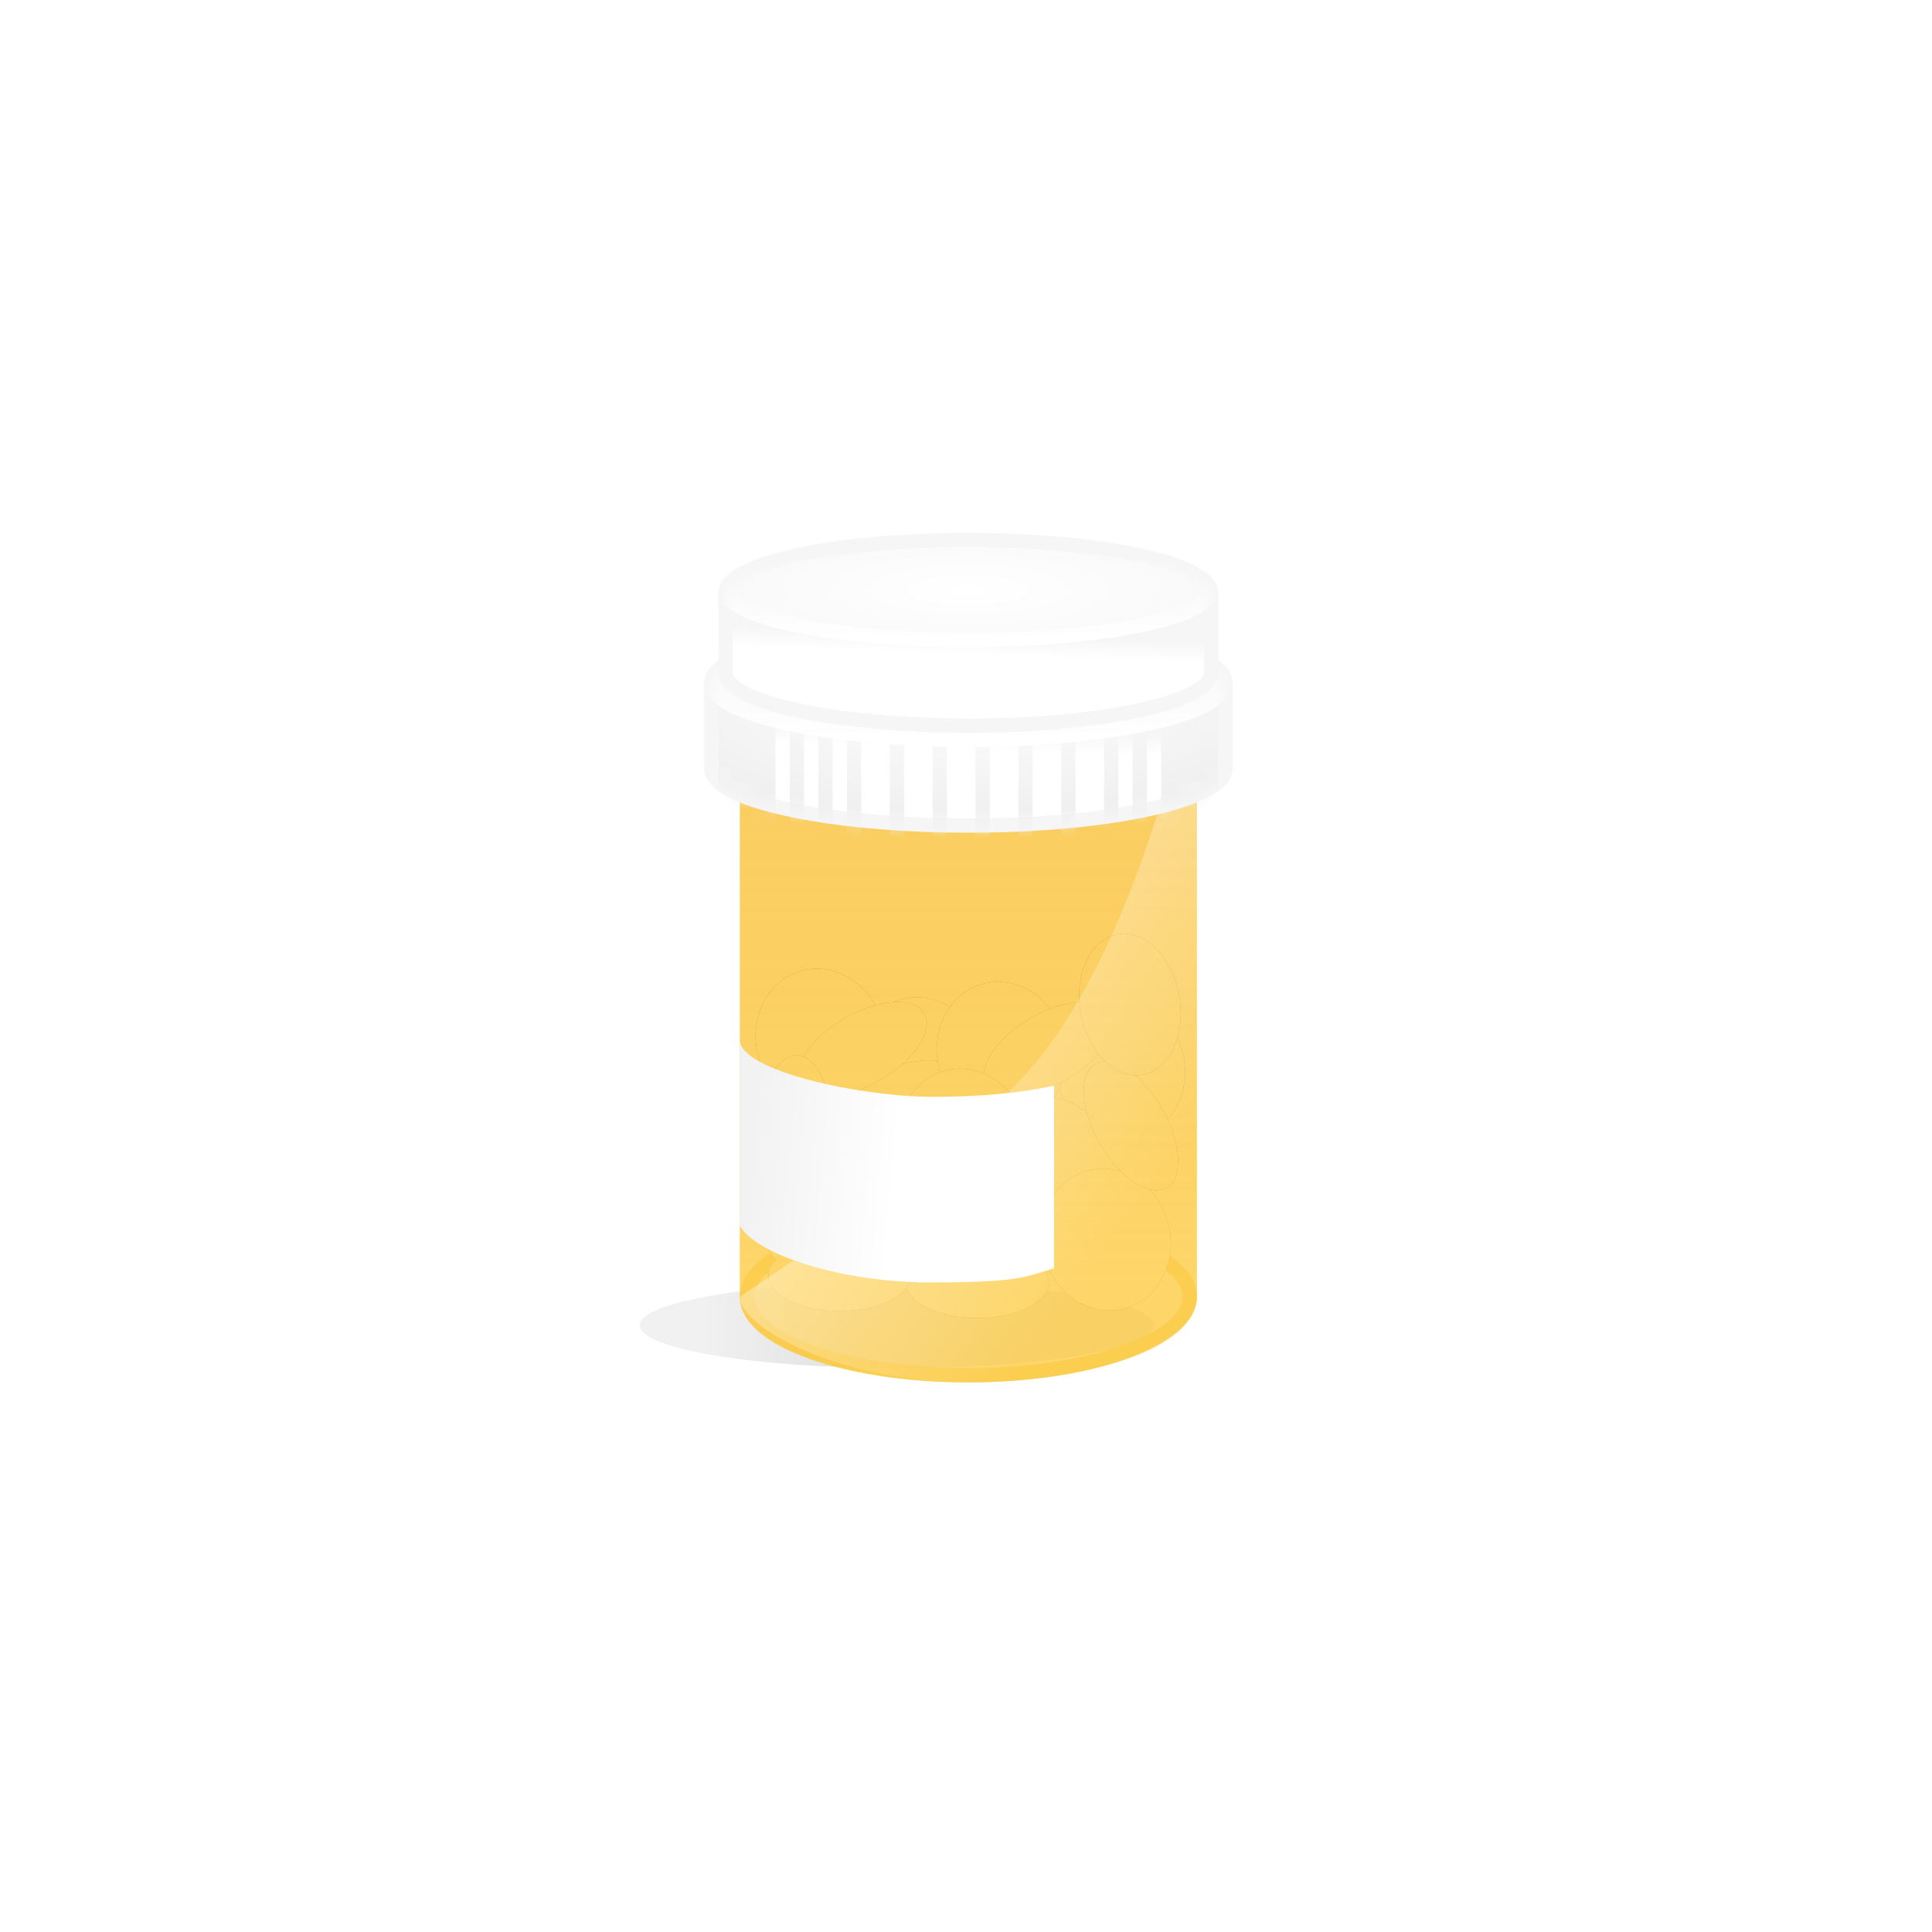 <svg width="132" height="132" viewBox="0 0 132 132" xmlns="http://www.w3.org/2000/svg" xmlns:xlink="http://www.w3.org/1999/xlink">
    <defs>
        <filter x="-1.8%" y="-2.3%" width="103.7%" height="104.4%" filterUnits="objectBoundingBox" id="bndwwtnd5a">
            <feOffset dy="1" in="SourceAlpha" result="shadowOffsetOuter1"/>
            <feGaussianBlur stdDeviation="4" in="shadowOffsetOuter1" result="shadowBlurOuter1"/>
            <feColorMatrix values="0 0 0 0 0 0 0 0 0 0 0 0 0 0 0 0 0 0 0.14 0" in="shadowBlurOuter1" result="shadowMatrixOuter1"/>
            <feMerge>
                <feMergeNode in="shadowMatrixOuter1"/>
                <feMergeNode in="SourceGraphic"/>
            </feMerge>
        </filter>
        <filter x="-16.1%" y="-15.1%" width="132.3%" height="132.3%" filterUnits="objectBoundingBox" id="ddbpibcmxb">
            <feOffset dy="1" in="SourceAlpha" result="shadowOffsetOuter1"/>
            <feGaussianBlur stdDeviation="5" in="shadowOffsetOuter1" result="shadowBlurOuter1"/>
            <feColorMatrix values="0 0 0 0 0 0 0 0 0 0 0 0 0 0 0 0 0 0 0.1 0" in="shadowBlurOuter1" result="shadowMatrixOuter1"/>
            <feMerge>
                <feMergeNode in="shadowMatrixOuter1"/>
                <feMergeNode in="SourceGraphic"/>
            </feMerge>
        </filter>
        <filter x="-34.2%" y="-30.8%" width="168.3%" height="161.5%" filterUnits="objectBoundingBox" id="p1m2msafbd">
            <feOffset in="SourceAlpha" result="shadowOffsetOuter1"/>
            <feGaussianBlur stdDeviation="1" in="shadowOffsetOuter1" result="shadowBlurOuter1"/>
            <feColorMatrix values="0 0 0 0 0 0 0 0 0 0 0 0 0 0 0 0 0 0 0.12 0" in="shadowBlurOuter1"/>
        </filter>
        <filter x="-34.2%" y="-30.8%" width="168.3%" height="161.5%" filterUnits="objectBoundingBox" id="bus8ne6l0f">
            <feOffset in="SourceAlpha" result="shadowOffsetOuter1"/>
            <feGaussianBlur stdDeviation="1" in="shadowOffsetOuter1" result="shadowBlurOuter1"/>
            <feColorMatrix values="0 0 0 0 0 0 0 0 0 0 0 0 0 0 0 0 0 0 0.12 0" in="shadowBlurOuter1"/>
        </filter>
        <filter x="-34.2%" y="-30.8%" width="168.3%" height="161.5%" filterUnits="objectBoundingBox" id="1lhfezytch">
            <feOffset in="SourceAlpha" result="shadowOffsetOuter1"/>
            <feGaussianBlur stdDeviation="1" in="shadowOffsetOuter1" result="shadowBlurOuter1"/>
            <feColorMatrix values="0 0 0 0 0 0 0 0 0 0 0 0 0 0 0 0 0 0 0.12 0" in="shadowBlurOuter1"/>
        </filter>
        <filter x="-34.2%" y="-30.8%" width="168.3%" height="161.5%" filterUnits="objectBoundingBox" id="7gacfa3f1j">
            <feOffset in="SourceAlpha" result="shadowOffsetOuter1"/>
            <feGaussianBlur stdDeviation="1" in="shadowOffsetOuter1" result="shadowBlurOuter1"/>
            <feColorMatrix values="0 0 0 0 0 0 0 0 0 0 0 0 0 0 0 0 0 0 0.12 0" in="shadowBlurOuter1"/>
        </filter>
        <filter x="-34.2%" y="-30.8%" width="168.3%" height="161.5%" filterUnits="objectBoundingBox" id="0cfpakmoql">
            <feOffset in="SourceAlpha" result="shadowOffsetOuter1"/>
            <feGaussianBlur stdDeviation="1" in="shadowOffsetOuter1" result="shadowBlurOuter1"/>
            <feColorMatrix values="0 0 0 0 0 0 0 0 0 0 0 0 0 0 0 0 0 0 0.12 0" in="shadowBlurOuter1"/>
        </filter>
        <filter x="-34.2%" y="-30.8%" width="168.3%" height="161.5%" filterUnits="objectBoundingBox" id="p19881dlrn">
            <feOffset in="SourceAlpha" result="shadowOffsetOuter1"/>
            <feGaussianBlur stdDeviation="1" in="shadowOffsetOuter1" result="shadowBlurOuter1"/>
            <feColorMatrix values="0 0 0 0 0 0 0 0 0 0 0 0 0 0 0 0 0 0 0.12 0" in="shadowBlurOuter1"/>
        </filter>
        <filter x="-34.2%" y="-30.8%" width="168.3%" height="161.5%" filterUnits="objectBoundingBox" id="1bt85re4pp">
            <feOffset in="SourceAlpha" result="shadowOffsetOuter1"/>
            <feGaussianBlur stdDeviation="1" in="shadowOffsetOuter1" result="shadowBlurOuter1"/>
            <feColorMatrix values="0 0 0 0 0 0 0 0 0 0 0 0 0 0 0 0 0 0 0.12 0" in="shadowBlurOuter1"/>
        </filter>
        <filter x="-61.5%" y="-30.7%" width="223%" height="161.5%" filterUnits="objectBoundingBox" id="5seuz68sor">
            <feOffset in="SourceAlpha" result="shadowOffsetOuter1"/>
            <feGaussianBlur stdDeviation="1" in="shadowOffsetOuter1" result="shadowBlurOuter1"/>
            <feColorMatrix values="0 0 0 0 0 0 0 0 0 0 0 0 0 0 0 0 0 0 0.12 0" in="shadowBlurOuter1"/>
        </filter>
        <filter x="-34.2%" y="-30.8%" width="168.3%" height="161.5%" filterUnits="objectBoundingBox" id="b8f0gkr6et">
            <feOffset in="SourceAlpha" result="shadowOffsetOuter1"/>
            <feGaussianBlur stdDeviation="1" in="shadowOffsetOuter1" result="shadowBlurOuter1"/>
            <feColorMatrix values="0 0 0 0 0 0 0 0 0 0 0 0 0 0 0 0 0 0 0.12 0" in="shadowBlurOuter1"/>
        </filter>
        <filter x="-34.2%" y="-30.8%" width="168.3%" height="161.5%" filterUnits="objectBoundingBox" id="0ifnk4rjtv">
            <feOffset in="SourceAlpha" result="shadowOffsetOuter1"/>
            <feGaussianBlur stdDeviation="1" in="shadowOffsetOuter1" result="shadowBlurOuter1"/>
            <feColorMatrix values="0 0 0 0 0 0 0 0 0 0 0 0 0 0 0 0 0 0 0.12 0" in="shadowBlurOuter1"/>
        </filter>
        <filter x="-61.5%" y="-30.7%" width="223%" height="161.5%" filterUnits="objectBoundingBox" id="6r4d1wjkcx">
            <feOffset in="SourceAlpha" result="shadowOffsetOuter1"/>
            <feGaussianBlur stdDeviation="1" in="shadowOffsetOuter1" result="shadowBlurOuter1"/>
            <feColorMatrix values="0 0 0 0 0 0 0 0 0 0 0 0 0 0 0 0 0 0 0.12 0" in="shadowBlurOuter1"/>
        </filter>
        <filter x="-34.2%" y="-30.8%" width="168.3%" height="161.5%" filterUnits="objectBoundingBox" id="1z8sr567xz">
            <feOffset in="SourceAlpha" result="shadowOffsetOuter1"/>
            <feGaussianBlur stdDeviation="1" in="shadowOffsetOuter1" result="shadowBlurOuter1"/>
            <feColorMatrix values="0 0 0 0 0 0 0 0 0 0 0 0 0 0 0 0 0 0 0.12 0" in="shadowBlurOuter1"/>
        </filter>
        <filter x="-34.2%" y="-30.8%" width="168.3%" height="161.5%" filterUnits="objectBoundingBox" id="uhxyyi4kvB">
            <feOffset in="SourceAlpha" result="shadowOffsetOuter1"/>
            <feGaussianBlur stdDeviation="1" in="shadowOffsetOuter1" result="shadowBlurOuter1"/>
            <feColorMatrix values="0 0 0 0 0 0 0 0 0 0 0 0 0 0 0 0 0 0 0.12 0" in="shadowBlurOuter1"/>
        </filter>
        <filter x="-61.5%" y="-30.7%" width="223%" height="161.5%" filterUnits="objectBoundingBox" id="5648vhrlwD">
            <feOffset in="SourceAlpha" result="shadowOffsetOuter1"/>
            <feGaussianBlur stdDeviation="1" in="shadowOffsetOuter1" result="shadowBlurOuter1"/>
            <feColorMatrix values="0 0 0 0 0 0 0 0 0 0 0 0 0 0 0 0 0 0 0.12 0" in="shadowBlurOuter1"/>
        </filter>
        <filter x="-61.5%" y="-30.7%" width="223%" height="161.5%" filterUnits="objectBoundingBox" id="k5k92zm3pF">
            <feOffset in="SourceAlpha" result="shadowOffsetOuter1"/>
            <feGaussianBlur stdDeviation="1" in="shadowOffsetOuter1" result="shadowBlurOuter1"/>
            <feColorMatrix values="0 0 0 0 0 0 0 0 0 0 0 0 0 0 0 0 0 0 0.12 0" in="shadowBlurOuter1"/>
        </filter>
        <filter x="-61.5%" y="-30.7%" width="223%" height="161.5%" filterUnits="objectBoundingBox" id="k0fuppy3sH">
            <feOffset in="SourceAlpha" result="shadowOffsetOuter1"/>
            <feGaussianBlur stdDeviation="1" in="shadowOffsetOuter1" result="shadowBlurOuter1"/>
            <feColorMatrix values="0 0 0 0 0 0 0 0 0 0 0 0 0 0 0 0 0 0 0.12 0" in="shadowBlurOuter1"/>
        </filter>
        <filter x="-61.5%" y="-30.8%" width="223%" height="161.5%" filterUnits="objectBoundingBox" id="uromlyr0oJ">
            <feOffset in="SourceAlpha" result="shadowOffsetOuter1"/>
            <feGaussianBlur stdDeviation="1" in="shadowOffsetOuter1" result="shadowBlurOuter1"/>
            <feColorMatrix values="0 0 0 0 0 0 0 0 0 0 0 0 0 0 0 0 0 0 0.12 0" in="shadowBlurOuter1"/>
        </filter>
        <filter x="-61.5%" y="-30.7%" width="223%" height="161.5%" filterUnits="objectBoundingBox" id="dbmcousvpL">
            <feOffset in="SourceAlpha" result="shadowOffsetOuter1"/>
            <feGaussianBlur stdDeviation="1" in="shadowOffsetOuter1" result="shadowBlurOuter1"/>
            <feColorMatrix values="0 0 0 0 0 0 0 0 0 0 0 0 0 0 0 0 0 0 0.12 0" in="shadowBlurOuter1"/>
        </filter>
        <filter x="-43.9%" y="-30.8%" width="187.8%" height="161.5%" filterUnits="objectBoundingBox" id="gmso3ju3rN">
            <feOffset in="SourceAlpha" result="shadowOffsetOuter1"/>
            <feGaussianBlur stdDeviation="1" in="shadowOffsetOuter1" result="shadowBlurOuter1"/>
            <feColorMatrix values="0 0 0 0 0 0 0 0 0 0 0 0 0 0 0 0 0 0 0.12 0" in="shadowBlurOuter1"/>
        </filter>
        <ellipse id="xjy9j2knxe" cx="11.361" cy="19.505" rx="4.392" ry="4.878"/>
        <ellipse id="ob1zid9lag" cx="5.505" cy="19.505" rx="4.392" ry="4.878"/>
        <ellipse id="g0u0xx66ki" cx="5.505" cy="7.799" rx="4.392" ry="4.878"/>
        <ellipse id="hxvhqm5p9k" cx="12.337" cy="9.75" rx="4.392" ry="4.878"/>
        <ellipse id="lfyq196m3m" cx="6.481" cy="17.554" rx="4.392" ry="4.878"/>
        <ellipse id="wigcn9w76o" cx="26.001" cy="9.75" rx="4.392" ry="4.878"/>
        <ellipse id="jofl0klmtq" cx="21.121" cy="16.578" rx="4.392" ry="4.878"/>
        <ellipse id="yq2nj820is" cx="10.735" cy="12.194" rx="2.439" ry="4.88"/>
        <ellipse id="9ittbfjreu" cx="17.217" cy="19.505" rx="4.392" ry="4.878"/>
        <ellipse id="bpuqun1eow" cx="17.881" cy="8.696" rx="4.392" ry="4.878"/>
        <ellipse id="6qg7gfbqhy" cx="21.061" cy="8.453" rx="2.439" ry="4.879"/>
        <ellipse id="iw8buegfdA" cx="15.265" cy="14.627" rx="4.392" ry="4.878"/>
        <ellipse id="wgxieiw7jC" cx="25.025" cy="21.455" rx="4.392" ry="4.878"/>
        <ellipse id="4tsothqxzE" cx="16.241" cy="24.382" rx="2.439" ry="4.88"/>
        <ellipse id="4lglrq0fuG" cx="6.831" cy="23.9" rx="2.439" ry="4.88"/>
        <ellipse id="7pky9nue5I" cx="8.373" cy="8.453" rx="2.439" ry="4.879"/>
        <ellipse id="landxha0xK" cx="3.776" cy="13.741" rx="2.44" ry="4.877"/>
        <ellipse id="71ryjrzw6M" cx="26.722" cy="13.698" rx="2.44" ry="4.878"/>
        <ellipse id="0tb4hr3xzO" cx="26.659" cy="5.397" rx="3.416" ry="4.877"/>
        <linearGradient x1="37.675%" y1="85.62%" x2="11.797%" y2="85.62%" id="gko39fp68c">
            <stop stop-opacity=".7" offset="0%"/>
            <stop stop-opacity=".35" offset="100%"/>
        </linearGradient>
        <linearGradient x1="50%" y1="11.865%" x2="50%" y2="85.887%" id="14jf5jv61P">
            <stop stop-color="#F8B81C" stop-opacity=".7" offset="0%"/>
            <stop stop-color="#FDCB43" stop-opacity=".8" offset="100%"/>
        </linearGradient>
        <linearGradient x1="-4.427%" y1="10.071%" x2="67.4%" y2="91.558%" id="nuhdsp57lQ">
            <stop stop-color="#FFF" stop-opacity=".77" offset="0%"/>
            <stop stop-color="#FFF" stop-opacity="0" offset="100%"/>
        </linearGradient>
        <linearGradient x1="50%" y1="53.132%" x2="3.007%" y2="50%" id="f950niyh1R">
            <stop stop-color="#FFF" offset="0%"/>
            <stop stop-color="#F2F2F2" offset="100%"/>
        </linearGradient>
        <linearGradient x1="50%" y1="62.027%" x2="50.979%" y2="51.041%" id="euoa48bjkT">
            <stop stop-color="#FFF" offset="0%"/>
            <stop stop-color="#F6F6F6" offset="100%"/>
        </linearGradient>
        <linearGradient x1="50%" y1="100%" x2="50%" y2="13.605%" id="yihf7s2n5W">
            <stop stop-color="#FFF" offset="0%"/>
            <stop stop-color="#F6F6F6" offset="100%"/>
        </linearGradient>
        <linearGradient x1="50%" y1="61.626%" x2="50.979%" y2="51.007%" id="vkspt3etwY">
            <stop stop-color="#FFF" offset="0%"/>
            <stop stop-color="#F6F6F6" offset="100%"/>
        </linearGradient>
        <linearGradient x1="50%" y1="100%" x2="50%" y2="13.605%" id="89s1xw1qoZ">
            <stop stop-color="#FFF" offset="0%"/>
            <stop stop-color="#F6F6F6" offset="100%"/>
        </linearGradient>
        <radialGradient cx="49.094%" cy="21.525%" fx="49.094%" fy="21.525%" r="63.485%" gradientTransform="matrix(0 1 -1.143 0 .737 -.276)" id="fesi4e7w4U">
            <stop stop-color="#FFF" offset="0%"/>
            <stop stop-color="#F0F0F0" offset="100%"/>
        </radialGradient>
        <radialGradient cx="50%" cy="50%" fx="50%" fy="50%" r="109.802%" gradientTransform="matrix(0 1 -.844 0 .922 0)" id="hsesmvwgkaa">
            <stop stop-color="#FFF" offset="0%"/>
            <stop stop-color="#F4F4F4" offset="100%"/>
        </radialGradient>
        <path d="m0 3.902.005-.095C.232 1.696 8.008 0 17.568 0c9.703 0 17.568 1.747 17.568 3.902v5.853c0 2.155-7.865 3.902-17.568 3.902C7.865 13.657 0 11.91 0 9.755V3.902z" id="tj71pzvoiS"/>
        <path d="m0 3.623.005-.092C.23 1.573 7.57 0 16.592 0c9.164 0 16.592 1.622 16.592 3.623v5.435c0 2.001-7.428 3.623-16.592 3.623C7.428 12.681 0 11.06 0 9.058V3.623z" id="ialegg0haX"/>
    </defs>
    <g transform="translate(-6 -73)" filter="url(#bndwwtnd5a)" fill="none" fill-rule="evenodd">
        <g transform="translate(24 89)" filter="url(#ddbpibcmxb)">
            <circle fill="#FFF" cx="48" cy="48" r="48"/>
            <g transform="translate(25.712 18.895)">
                <ellipse fill="url(#gko39fp68c)" opacity=".154" cx="17.568" cy="53.652" rx="17.568" ry="2.926"/>
                <g transform="translate(4.88)">
                    <ellipse stroke="#F9C32F" stroke-width=".976" opacity=".591" cx="17.568" cy="51.701" rx="15.128" ry="5.365"/>
                    <g transform="rotate(-15 112.364 25.257)">
                        <use fill="#000" filter="url(#p1m2msafbd)" xlink:href="#xjy9j2knxe"/>
                        <use fill="#FFF" xlink:href="#xjy9j2knxe"/>
                    </g>
                    <g transform="rotate(-15 106.508 25.257)">
                        <use fill="#000" filter="url(#bus8ne6l0f)" xlink:href="#ob1zid9lag"/>
                        <use fill="#FFF" xlink:href="#ob1zid9lag"/>
                    </g>
                    <g transform="rotate(-15 106.508 13.551)">
                        <use fill="#000" filter="url(#1lhfezytch)" xlink:href="#g0u0xx66ki"/>
                        <use fill="#FFF" xlink:href="#g0u0xx66ki"/>
                    </g>
                    <g transform="rotate(-15 113.34 15.502)">
                        <use fill="#000" filter="url(#7gacfa3f1j)" xlink:href="#hxvhqm5p9k"/>
                        <use fill="#FFF" xlink:href="#hxvhqm5p9k"/>
                    </g>
                    <g transform="rotate(-15 107.484 23.306)">
                        <use fill="#000" filter="url(#0cfpakmoql)" xlink:href="#lfyq196m3m"/>
                        <use fill="#FFF" xlink:href="#lfyq196m3m"/>
                    </g>
                    <g transform="rotate(-15 127.004 15.502)">
                        <use fill="#000" filter="url(#p19881dlrn)" xlink:href="#wigcn9w76o"/>
                        <use fill="#FFF" xlink:href="#wigcn9w76o"/>
                    </g>
                    <g transform="rotate(-15 122.124 22.33)">
                        <use fill="#000" filter="url(#1bt85re4pp)" xlink:href="#jofl0klmtq"/>
                        <use fill="#FFF" xlink:href="#jofl0klmtq"/>
                    </g>
                    <g transform="rotate(-114 20.264 24.729)">
                        <use fill="#000" filter="url(#5seuz68sor)" xlink:href="#yq2nj820is"/>
                        <use fill="#FFF" xlink:href="#yq2nj820is"/>
                    </g>
                    <g transform="rotate(-15 118.22 25.257)">
                        <use fill="#000" filter="url(#b8f0gkr6et)" xlink:href="#9ittbfjreu"/>
                        <use fill="#FFF" xlink:href="#9ittbfjreu"/>
                    </g>
                    <g transform="rotate(-15 118.885 14.448)">
                        <use fill="#000" filter="url(#0ifnk4rjtv)" xlink:href="#bpuqun1eow"/>
                        <use fill="#FFF" xlink:href="#bpuqun1eow"/>
                    </g>
                    <g transform="rotate(-120 29.64 21.058)">
                        <use fill="#000" filter="url(#6r4d1wjkcx)" xlink:href="#6qg7gfbqhy"/>
                        <use fill="#FFF" xlink:href="#6qg7gfbqhy"/>
                    </g>
                    <g transform="rotate(-15 116.268 20.38)">
                        <use fill="#000" filter="url(#1z8sr567xz)" xlink:href="#iw8buegfdA"/>
                        <use fill="#FFF" xlink:href="#iw8buegfdA"/>
                    </g>
                    <g transform="rotate(-15 126.028 27.208)">
                        <use fill="#000" filter="url(#uhxyyi4kvB)" xlink:href="#wgxieiw7jC"/>
                        <use fill="#FFF" xlink:href="#wgxieiw7jC"/>
                    </g>
                    <g transform="rotate(-90 30.386 36.574)">
                        <use fill="#000" filter="url(#5648vhrlwD)" xlink:href="#4tsothqxzE"/>
                        <use fill="#FFF" xlink:href="#4tsothqxzE"/>
                    </g>
                    <g transform="rotate(-90 20.976 36.092)">
                        <use fill="#000" filter="url(#k5k92zm3pF)" xlink:href="#4lglrq0fuG"/>
                        <use fill="#FFF" xlink:href="#4lglrq0fuG"/>
                    </g>
                    <g transform="rotate(-120 16.953 21.058)">
                        <use fill="#000" filter="url(#k0fuppy3sH)" xlink:href="#7pky9nue5I"/>
                        <use fill="#FFF" xlink:href="#7pky9nue5I"/>
                    </g>
                    <g transform="rotate(-178 4.982 26.893)">
                        <use fill="#000" filter="url(#uromlyr0oJ)" xlink:href="#landxha0xK"/>
                        <use fill="#FFF" xlink:href="#landxha0xK"/>
                    </g>
                    <g transform="rotate(-30 76.845 23.223)">
                        <use fill="#000" filter="url(#dbmcousvpL)" xlink:href="#71ryjrzw6M"/>
                        <use fill="#FFF" xlink:href="#71ryjrzw6M"/>
                    </g>
                    <g transform="rotate(-10 178.156 7.405)">
                        <use fill="#000" filter="url(#gmso3ju3rN)" xlink:href="#0tb4hr3xzO"/>
                        <use fill="#FFF" xlink:href="#0tb4hr3xzO"/>
                    </g>
                    <path d="M17.568 11.706c8.624 0 15.616 1.747 15.616 3.902V51.7c0 3.232-6.992 5.853-15.616 5.853-8.624 0-15.616-2.62-15.616-5.853V15.608l.005-.101c.214-2.108 7.121-3.801 15.611-3.801z" fill="url(#14jf5jv61P)"/>
                    <path d="M33.184 15.608V51.7c0 2.155-6.992 5.853-15.616 5.853-8.624 0-15.616-3.698-15.616-5.853 10.909-7.263 17.833-12.819 20.77-16.668 3.847-5.038 7.1-12.814 9.76-23.327.468 1.164.702 2.465.702 3.902z" fill="url(#nuhdsp57lQ)"/>
                    <path d="M1.952 46.823V34.142c0 2.155 8.347 3.902 13.172 3.902 3.217 0 5.984-.254 8.3-.762V49.75c-1.952.607-2.396.975-8.494.975S2.928 48.77 1.952 46.823z" fill="url(#f950niyh1R)"/>
                    <g>
                        <g transform="translate(0 5.853)">
                            <mask id="octn0cm69V" fill="#fff">
                                <use xlink:href="#tj71pzvoiS"/>
                            </mask>
                            <use stroke="#F6F6F6" stroke-width=".976" fill="url(#euoa48bjkT)" xlink:href="#tj71pzvoiS"/>
                            <path d="M.976 1.463V14.67m.976-13.206V14.67m.976-13.206V14.67m.976-13.206V14.67M5.856 1.463V14.67M7.808 1.463V14.67M9.76 1.463V14.67m2.928-13.206V14.67m2.928-13.206V14.67m2.928-13.206V14.67m2.928-13.206V14.67M24.4 1.463V14.67m2.928-13.206V14.67M29.28 1.463V14.67m1.952-13.206V14.67m.976-13.206V14.67m.976-13.206V14.67m.976-13.206V14.67" stroke="url(#fesi4e7w4U)" stroke-width=".976" stroke-linecap="square" mask="url(#octn0cm69V)"/>
                            <ellipse stroke="url(#yihf7s2n5W)" stroke-width=".976" fill="#FBFBFB" mask="url(#octn0cm69V)" cx="17.568" cy="3.902" rx="17.568" ry="3.902"/>
                        </g>
                        <g transform="translate(.976)">
                            <mask id="tlrzzu4o3ab" fill="#fff">
                                <use xlink:href="#ialegg0haX"/>
                            </mask>
                            <use stroke="#F6F6F6" stroke-width=".976" fill="url(#vkspt3etwY)" xlink:href="#ialegg0haX"/>
                            <ellipse stroke="url(#89s1xw1qoZ)" stroke-width=".976" fill="url(#hsesmvwgkaa)" mask="url(#tlrzzu4o3ab)" cx="16.592" cy="3.414" rx="16.592" ry="3.414"/>
                        </g>
                    </g>
                </g>
            </g>
        </g>
    </g>
</svg>
